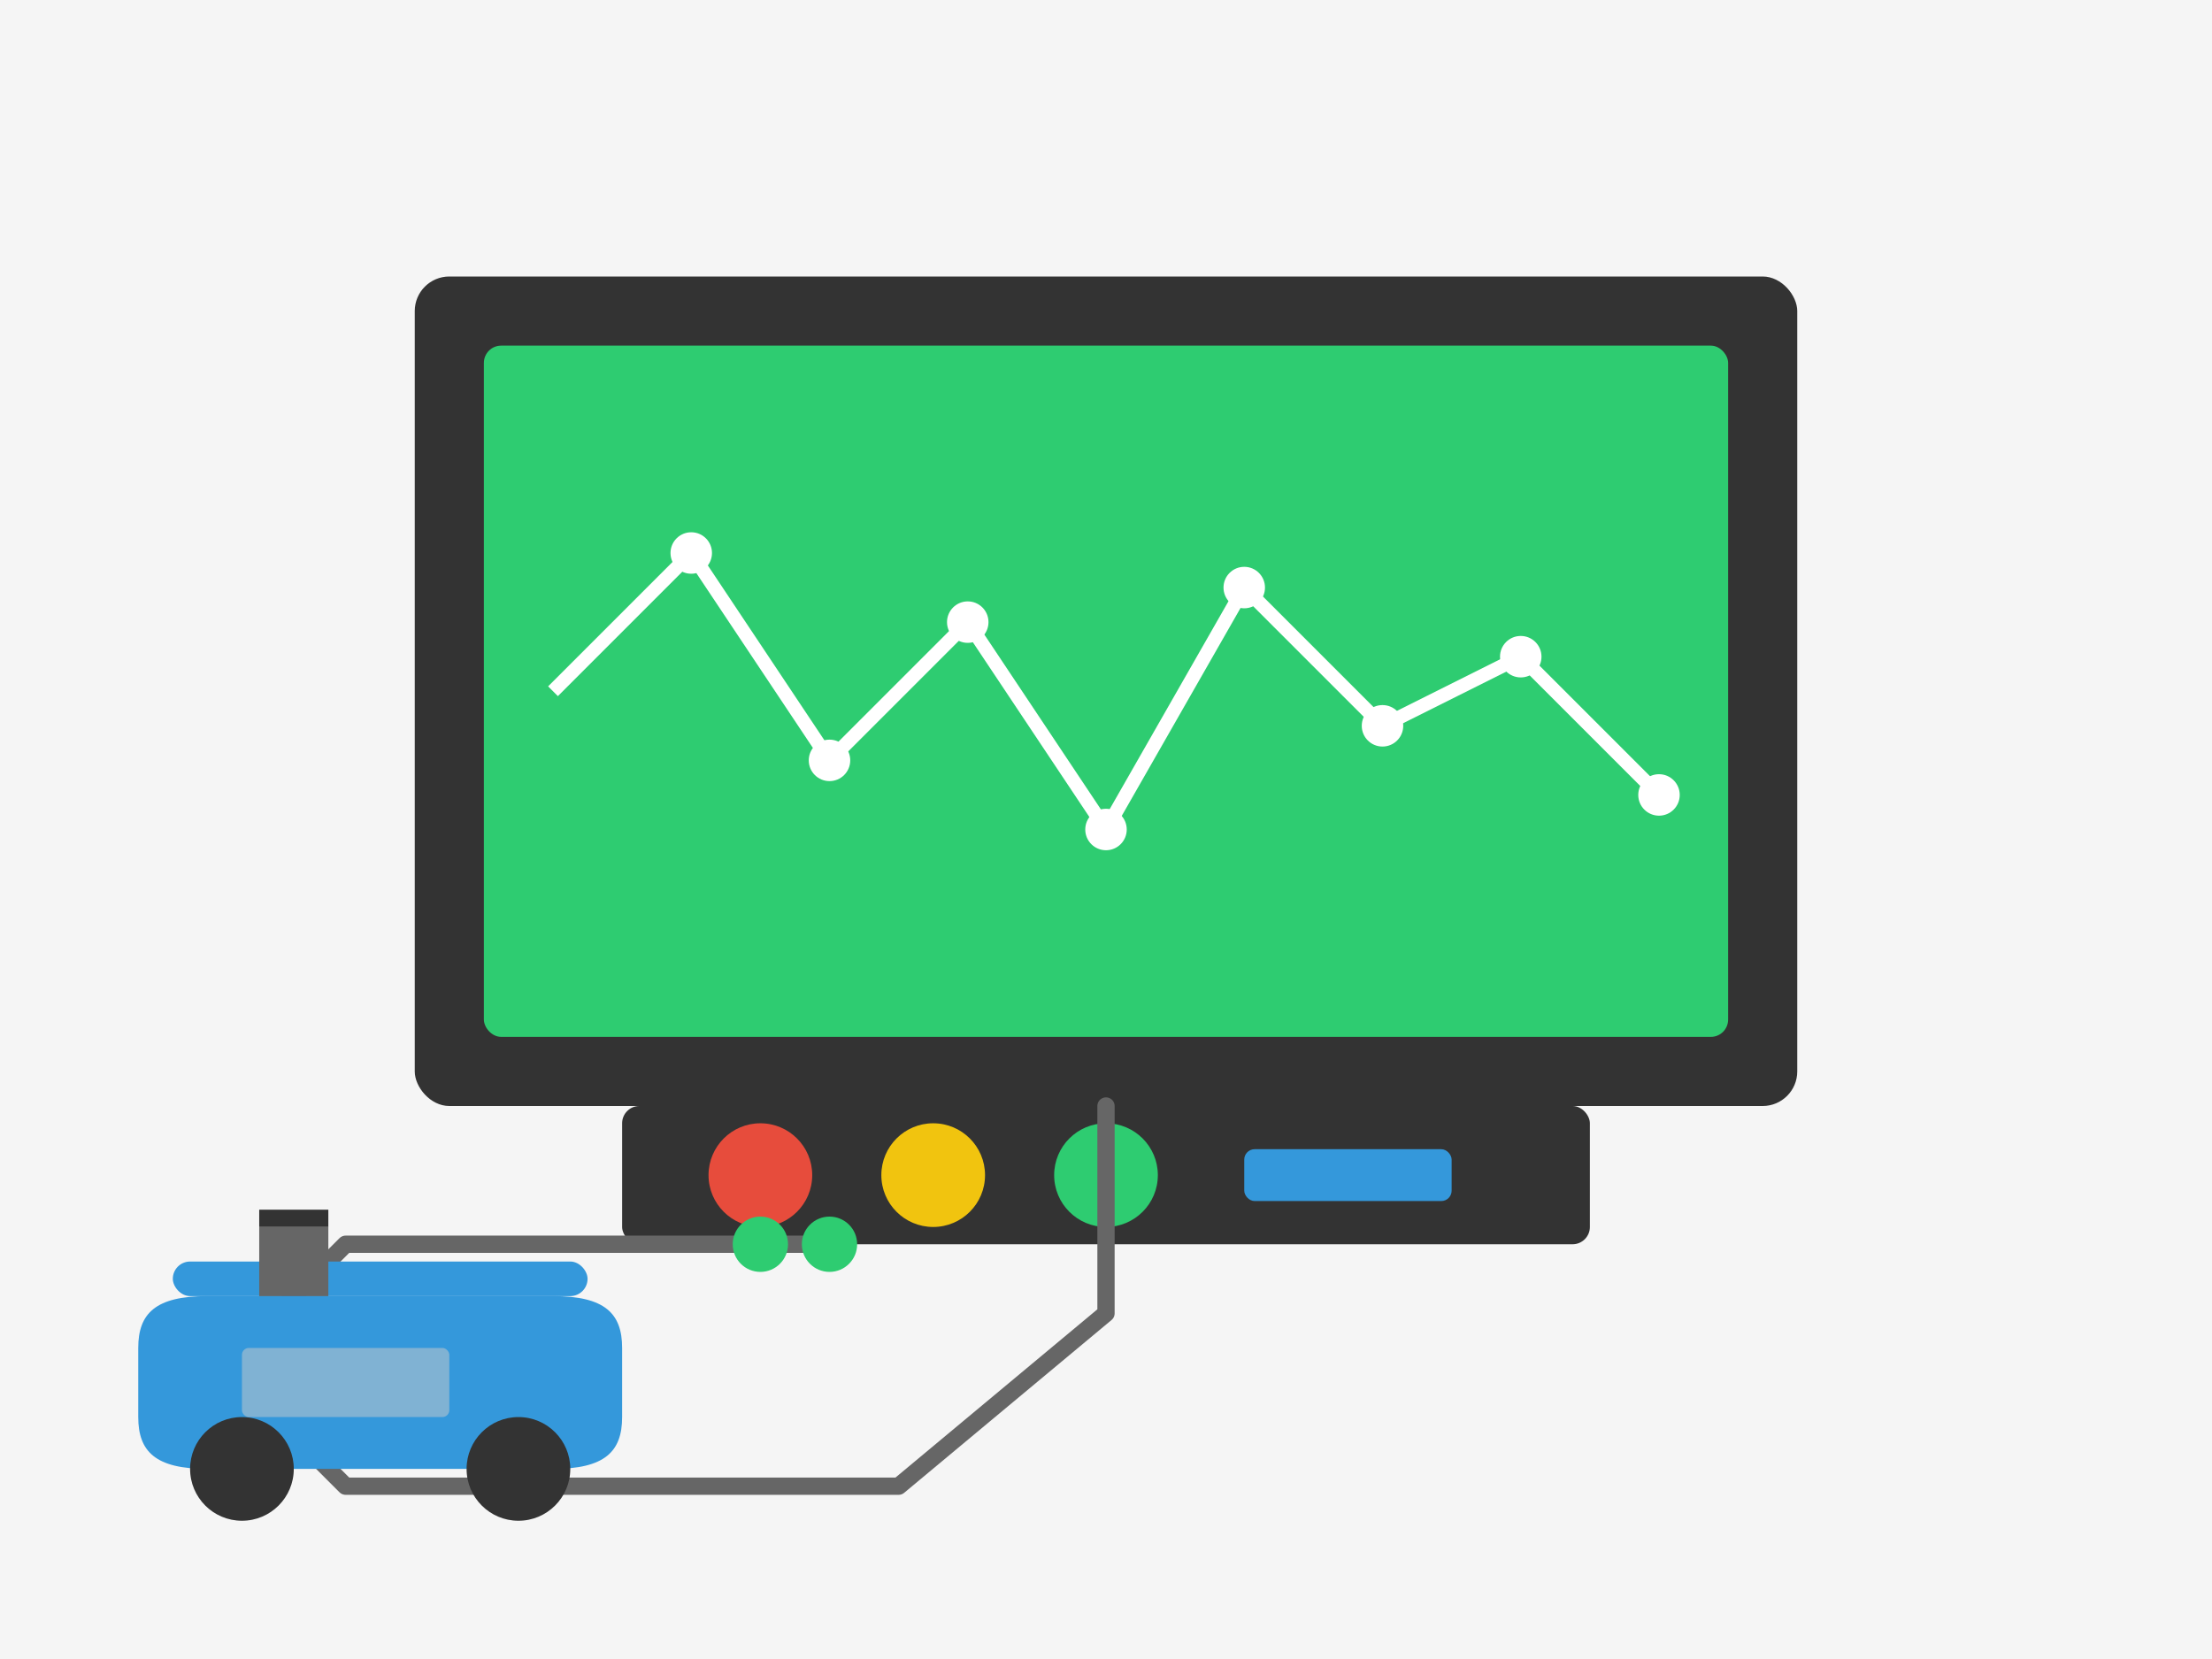 <svg xmlns="http://www.w3.org/2000/svg" width="400" height="300" viewBox="0 0 640 480" fill="none">
  <!-- Background -->
  <rect width="640" height="480" fill="#f5f5f5"/>
  
  <!-- Monitor/diagnostic screen -->
  <rect x="120" y="80" width="400" height="240" rx="10" fill="#333"/>
  <rect x="140" y="100" width="360" height="200" rx="5" fill="#2ecc71"/>
  
  <!-- Diagnostic chart line -->
  <path d="M160 200L200 160L240 220L280 180L320 240L360 170L400 210L440 190L480 230" stroke="white" stroke-width="4"/>
  <circle cx="200" cy="160" r="6" fill="white"/>
  <circle cx="240" cy="220" r="6" fill="white"/>
  <circle cx="280" cy="180" r="6" fill="white"/>
  <circle cx="320" cy="240" r="6" fill="white"/>
  <circle cx="360" cy="170" r="6" fill="white"/>
  <circle cx="400" cy="210" r="6" fill="white"/>
  <circle cx="440" cy="190" r="6" fill="white"/>
  <circle cx="480" cy="230" r="6" fill="white"/>
  
  <!-- Control panel -->
  <rect x="180" y="320" width="280" height="40" rx="5" fill="#333"/>
  <circle cx="220" cy="340" r="15" fill="#e74c3c"/>
  <circle cx="270" cy="340" r="15" fill="#f1c40f"/>
  <circle cx="320" cy="340" r="15" fill="#2ecc71"/>
  <rect x="360" y="332.5" width="60" height="15" rx="3" fill="#3498db"/>
  
  <!-- Diagnostic cable -->
  <path d="M320 320L320 380L260 430L100 430L80 410L80 380L100 360L240 360" stroke="#666" stroke-width="5" stroke-linecap="round" stroke-linejoin="round"/>
  
  <!-- Car silhouette -->
  <path d="M40 390C40 380 45 375 60 375H160C175 375 180 380 180 390V410C180 420 175 425 160 425H60C45 425 40 420 40 410V390Z" fill="#3498db"/>
  <rect x="50" y="365" width="120" height="10" rx="5" fill="#3498db"/>
  <circle cx="70" cy="425" r="15" fill="#333"/>
  <circle cx="150" cy="425" r="15" fill="#333"/>
  <rect x="70" y="390" width="60" height="20" rx="2" fill="#ccc" fill-opacity="0.5"/>
  
  <!-- Diagnostic plug -->
  <rect x="75" y="355" width="20" height="20" fill="#666"/>
  <rect x="75" y="350" width="20" height="5" fill="#333"/>
  
  <!-- Connection indicator -->
  <circle cx="220" cy="360" r="8" fill="#2ecc71"/>
  <circle cx="240" cy="360" r="8" fill="#2ecc71"/>
</svg>